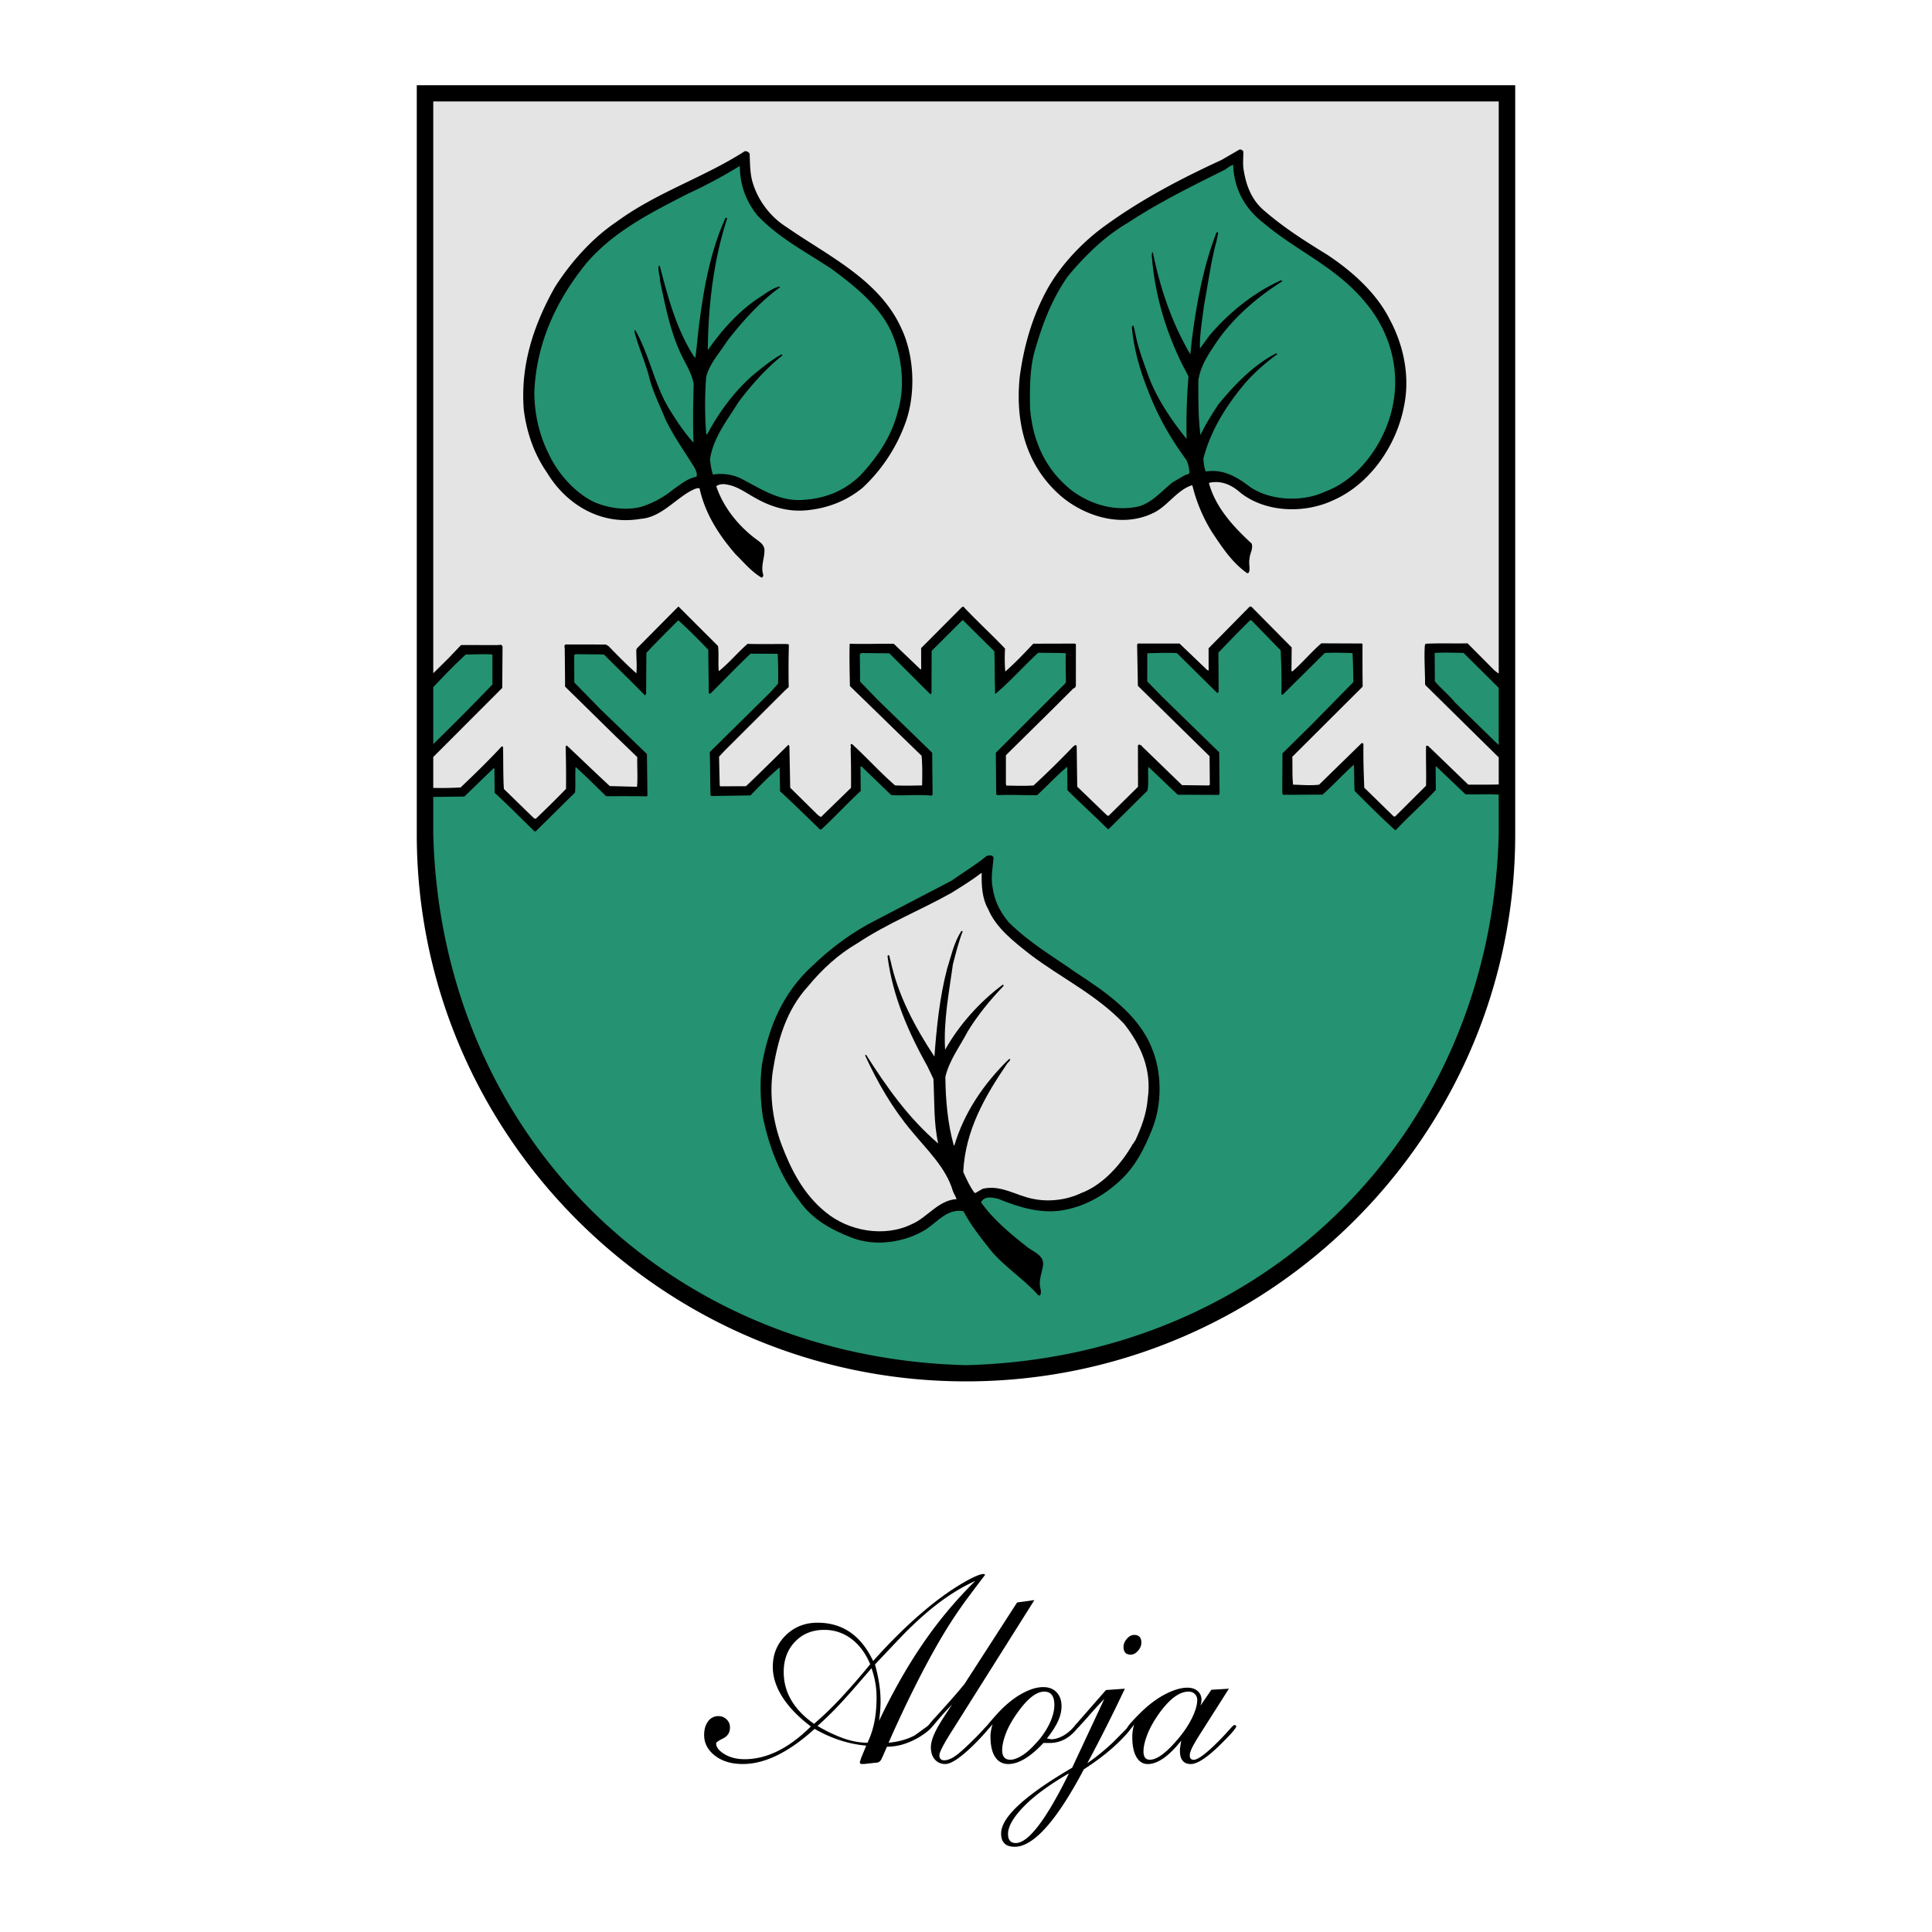 <svg xmlns="http://www.w3.org/2000/svg" width="2500" height="2500" viewBox="0 0 192.756 192.756"><path fill="#fff" d="M0 192.756h192.756V0H0v192.756z"/><path d="M81.271 172.49c-2.566 2.336-4.957 3.506-7.168 3.506-1.133 0-2.058-.279-2.775-.838-.717-.557-1.075-1.242-1.075-2.057 0-.566.132-1.023.398-1.367a1.245 1.245 0 0 1 1.036-.518c.301 0 .566.105.796.318.23.213.346.486.346.822 0 .496-.23.859-.69 1.09-.46.229-.69.389-.69.479 0 .389.278.752.836 1.088.557.336 1.226.504 2.004.504 2.213 0 4.417-1.088 6.611-3.266-1.239-.938-2.181-1.912-2.827-2.92-.646-1.01-.97-2.018-.97-3.027 0-1.256.43-2.305 1.289-3.146.858-.84 1.915-1.26 3.172-1.26 2.495 0 4.345 1.273 5.549 3.822 1.787-2 3.531-3.709 5.23-5.125 1.327-1.115 2.611-2.025 3.85-2.734.955-.549 1.601-.822 1.938-.822.035 0 .065.01.093.027a.473.473 0 0 1 .066.051c-.531.691-1.054 1.383-1.566 2.072a43.763 43.763 0 0 0-2.204 3.213c-.903 1.451-1.858 3.164-2.868 5.137a123.698 123.698 0 0 0-2.999 6.332c.991-.088 1.867-.336 2.628-.742l1.752-1.275.053.133c0 .314-.451.752-1.354 1.314a7.578 7.578 0 0 1-1.565.709 5.564 5.564 0 0 1-1.673.26l-.398.902c-.106.23-.168.363-.186.398-.124.195-.283.291-.478.291l-1.247.135h-.187c-.141 0-.212-.062-.212-.188l.133-.424.504-1.221c-1.771-.159-3.489-.716-5.152-1.673zm.291-.293a15.21 15.21 0 0 0 2.588 1.236c.824.291 1.624.438 2.403.438a8.82 8.82 0 0 0 .691-2.109c.141-.736.211-1.545.211-2.43 0-.479-.04-.951-.119-1.422a9.485 9.485 0 0 0-.385-1.473c-1.434 1.664-2.301 2.654-2.602 2.973a33.56 33.56 0 0 1-2.787 2.787zm-.344-.211a32.835 32.835 0 0 0 2.894-2.814 66.724 66.724 0 0 0 2.708-3.133c-.461-1.098-1.089-1.941-1.885-2.535a4.415 4.415 0 0 0-2.708-.891c-1.186 0-2.155.395-2.908 1.184-.752.787-1.128 1.791-1.128 3.012 0 1.08.283 2.072.851 2.975.512.814 1.238 1.548 2.176 2.202zm6.478-.293c1.363-2.85 2.779-5.352 4.248-7.512a42.295 42.295 0 0 1 5.363-6.453c-1.221.549-2.452 1.293-3.691 2.23-1.026.779-2.115 1.744-3.265 2.895-.283.283-1.301 1.354-3.053 3.213.371 1.326.557 2.549.557 3.662a12.717 12.717 0 0 1-.159 1.965z" fill-rule="evenodd" clip-rule="evenodd"/><path d="M94.997 170.049a28.932 28.932 0 0 0-1.673 1.857c-.372.443-.61.664-.717.664l-.132-.105c0-.123.203-.416.61-.877l.846-.93c.672-.746 1.23-1.377 1.668-1.889.354-.426.566-.682.637-.77l5.239-8.119 1.727-.24-8.178 12.984c-.867 1.361-1.3 2.193-1.3 2.494 0 .336.159.506.477.506.39 0 .841-.205 1.355-.611.407-.32 1.018-.885 1.831-1.699.248-.248.521-.541.824-.877.212-.229.344-.344.398-.344.034 0 .065.016.093.053a.56.56 0 0 0 .065.078c0 .125-.406.611-1.221 1.461-1.505 1.539-2.584 2.311-3.239 2.311-.425 0-.77-.15-1.036-.451-.265-.303-.397-.709-.397-1.223 0-.584.292-1.363.875-2.336.195-.336.611-.982 1.248-1.937z" fill-rule="evenodd" clip-rule="evenodd"/><path d="M104.448 173.447l.425.078c.337 0 .7-.096 1.089-.291s.761-.488 1.115-.877l.345-.396.213-.08c.07.07.106.123.106.158l-.027.133-.292.346c-.761.92-1.664 1.379-2.708 1.379h-.611c-1.309 1.4-2.477 2.1-3.504 2.1-.565 0-1.005-.236-1.313-.705-.311-.469-.466-1.154-.466-2.057 0-.336.071-.744.212-1.221-.265.354-.46.531-.583.531-.035 0-.079-.037-.133-.107 0-.088.362-.539 1.088-1.355.814-.9 1.634-1.588 2.456-2.057.823-.469 1.562-.703 2.218-.703.565 0 1.013.172 1.34.518.328.346.492.811.492 1.395 0 .479-.12.979-.359 1.5s-.607 1.092-1.103 1.711zm-4.461 1.168c0 .637.275.955.823.955.301 0 .669-.129 1.103-.385s.897-.66 1.394-1.209a7.743 7.743 0 0 0 1.394-1.99c.328-.689.492-1.318.492-1.885 0-.885-.337-1.328-1.01-1.328-.797 0-1.699.717-2.708 2.152-.513.725-.889 1.406-1.128 2.043s-.36 1.186-.36 1.647z" fill-rule="evenodd" clip-rule="evenodd"/><path d="M112.095 164.314c0-.283.11-.555.332-.811.221-.256.464-.387.729-.387.479 0 .718.258.718.771 0 .283-.111.553-.332.809-.223.258-.465.387-.73.387-.478.001-.717-.257-.717-.769zm-5.444 12.612c-1.981 1.148-3.49 2.26-4.526 3.33-1.035 1.07-1.554 1.979-1.554 2.721 0 .602.258.904.771.904 1.257 0 3.026-2.319 5.309-6.955zm3.532-7.436a49.266 49.266 0 0 0-1.672 1.832c-.727.832-1.142 1.248-1.248 1.248l-.133-.105c0-.123.204-.416.611-.877l2.601-2.973 1.885-.133a161.107 161.107 0 0 1-3.743 7.434 21.943 21.943 0 0 0 2.576-2.098c.566-.566 1.132-1.141 1.698-1.725l.16.104c0 .215-.381.701-1.143 1.461-.973.975-2.186 1.93-3.637 2.867-2.726 5.152-5.026 7.727-6.903 7.727-.901 0-1.354-.441-1.354-1.326 0-1.611 2.363-3.797 7.089-6.559l3.213-6.877z" fill-rule="evenodd" clip-rule="evenodd"/><path d="M119.768 170.182l1.088-1.594 1.752-.105-2.92 4.592c-.212.336-.397.646-.558.93-.283.494-.426.877-.426 1.143 0 .283.134.424.399.424.46 0 1.416-.752 2.867-2.256.089-.09.363-.391.823-.902.194-.215.328-.318.398-.318l.159.104c0 .18-.407.674-1.222 1.488-1.504 1.539-2.61 2.311-3.318 2.311-.726 0-1.089-.443-1.089-1.328 0-.195.044-.531.133-1.01-1.239 1.559-2.354 2.338-3.346 2.338-.477 0-.854-.236-1.127-.705-.275-.469-.412-1.137-.412-2.004 0-.406.062-.822.186-1.248-.229.354-.415.531-.558.531a.135.135 0 0 1-.093-.039 2.032 2.032 0 0 0-.066-.066c0-.16.421-.66 1.261-1.5.842-.842 1.687-1.482 2.535-1.926.851-.441 1.594-.662 2.231-.662.424 0 .765.109 1.021.332.257.221.386.516.386.889.002.172-.034.368-.104.581zm-5.682 4.56c0 .555.212.828.637.828.637 0 1.46-.562 2.469-1.686.727-.801 1.284-1.588 1.673-2.355.39-.764.584-1.41.584-1.928a.811.811 0 0 0-.238-.588c-.16-.16-.372-.24-.637-.24-.903 0-1.877.721-2.922 2.168-.53.748-.924 1.451-1.181 2.115-.257.661-.385 1.221-.385 1.686zM151.173 83.25c0 30.057-24.615 54.57-54.795 54.57-30.181 0-54.796-24.514-54.796-54.578V8.504h109.591V83.25z" fill-rule="evenodd" clip-rule="evenodd"/><path d="M70.664 64.832l.053 4.33c.041.04.136.053.19.011 1.292-1.287 2.622-2.67 3.981-3.959l2.701.016a36.57 36.57 0 0 1 .041 2.985l-.793.877-6.025 5.944c.054 1.412.027 2.892.081 4.316l.095.067 3.882-.063c.968-.987 1.869-1.918 2.919-2.796l.035 2.375c1.328 1.236 2.67 2.54 3.999 3.831l.136-.029c1.345-1.247 2.609-2.616 3.914-3.822l-.023-2.443.122.012 2.959 2.85c1.357.056 2.659-.079 4.017.044l.095-.095-.039-4.18-5.464-5.311-1.727-1.789-.026-2.768.203-.084 2.741.029 4.11 4.102.094-.137.016-4.207 3.065-3.055h.068l3.123 3.093c.054 1.356.026 2.863.08 4.261h.014c1.522-1.29 2.744-2.686 4.278-4.112.923.005 1.792.024 2.701.03l.055.094c-.032.923.004 1.846.013 2.809l-.094.151-5.594 5.589-1.306 1.301.039 4.139.109.094c1.328-.066 2.646.016 3.963.005.969-.878 2.004-2.014 3.014-2.838l.021 2.334c1.315 1.318 2.753 2.608 4.013 3.872h.109l3.846-3.809c.183-.734.026-1.642.101-2.389.944.859 1.972 1.895 2.943 2.782 1.425 0 2.729.015 4.112.016l.053-.231-.037-4.017-5.671-5.526-1.507-1.547.002-2.809c.881-.022 1.994-.073 2.958-.015l4.013 3.967c.109.012.149-.083.148-.178l-.022-3.841c1.062-1.096 2.058-2.15 3.173-3.232l.122.012 2.919 3c.054 1.384.122 2.889.067 4.329.002.135.137.08.19.039l4.143-4.11c.949-.05 1.9-.018 2.769.015.049.949.072 1.94.08 2.89l-4.248 4.328-2.824 2.782c-.002 1.316-.016 2.728-.018 4.002.07.231.354.092.531.132l3.488-.02c1.021-.905 2.044-2.014 3.12-2.987.063.922.017 1.764.078 2.619 1.329 1.331 2.658 2.662 4.055 3.925l.094-.055c1.276-1.369 2.691-2.59 3.954-3.972l-.022-2.321.082-.001 2.89 2.756c.985.055 2.287-.04 3.324.039v3.951c-.757 29.596-22.98 52.209-53.15 52.973-30.175-.764-52.395-23.383-53.152-52.982v-3.712l3.102-.039 2.933-2.835.068.053.023 2.403c1.368 1.263 2.656 2.567 3.985 3.857l.122-.015 3.913-3.863c.074-.855-.016-1.724.058-2.552 1.04.94 2.054 1.948 3.04 2.916 1.358.002 2.715-.011 4.072.017l.053-.095-.051-4.126-4.629-4.463-2.617-2.677-.011-2.714.107-.109 2.852.028c1.328 1.317 2.78 2.729 4.108 4.087l.107-.164.03-4.085c1.021-1.095 2.111-2.177 3.186-3.246a56.263 56.263 0 0 1 2.987 2.946z" fill-rule="evenodd" clip-rule="evenodd" fill="#259271"/><path d="M149.528 67.207l-.193-.143-.246-.188-2.671-2.69c-1.493.028-2.757-.029-4.181.039l-.08.15c-.084 1.236.024 2.578.022 3.868l.042.121 7.307 7.201v2.7c-.923.032-2.219.014-3.034.022l-3.999-3.858c-.068-.013-.149-.053-.217.002-.029 1.357.037 2.646-.004 3.963l-3.081 3.068-.136.002-2.944-2.878c-.055-1.465-.107-2.849-.08-4.355-.042-.054-.11-.135-.191-.08l-4.237 4.138c-.867.103-1.736.016-2.593-.003-.103-.922-.043-1.818-.079-2.782l6.899-6.877.121-.123a213.976 213.976 0 0 1-.013-4.221l-.055-.081-4.059-.017c-1.051.92-1.868 1.918-2.892 2.809l-.083-.066.02-2.335-4.028-4.074-.162.001-3.967 4.027-.134.137.007 2.226-.164-.081-2.739-2.622-4.18-.002-.053.138.078 4.084 7.149 7.019.027 2.85-.108.069-2.661-.03-4.012-3.885c-.029-.122-.177-.094-.233-.161-.107-.013-.162.069-.16.164l.01 4.044-2.945 2.904-.15-.053-2.971-2.863-.052-4.071c-.123-.175-.284.03-.379.099a87.383 87.383 0 0 1-3.927 3.851c-.909.062-1.806.03-2.716.011l-.042-.19.001-2.836 4.734-4.672 2.004-2c.136-.001.202-.139.242-.233l.002-4.181-.109-.053-4.14.011c-.913.972-1.827 1.931-2.797 2.782a16.133 16.133 0 0 1-.021-2.294c-1.315-1.386-2.835-2.77-4.165-4.196l-.148.069-4.062 4.082.006 2.117-.095-.025-2.642-2.527c-1.548-.013-2.891.041-4.398 0-.042 1.331-.001 2.823.026 4.221l4.93 4.799 2.219 2.151c.09.977.072 1.954.054 2.959-.909.022-1.777.043-2.701-.002-1.505-1.303-2.821-2.784-4.3-4.127-.258.002-.037.285-.131.435.04 1.343.052 2.646.037 3.936l-2.999 2.918-.301-.2-2.767-2.73-.079-4.125c-.013-.054-.055-.135-.11-.148-1.344 1.328-2.797 2.767-4.223 4.124l-2.565.01-.055-.081-.066-2.879.551-.588 5.971-5.96.43-.397a88.115 88.115 0 0 1 .015-4.208l-.095-.08c-1.33-.016-2.674.024-4.031-.018-1.01.891-1.83 1.89-2.866 2.728-.089-.786.025-1.723-.077-2.511l-3.932-3.927-.041.001-4.115 4.15-.066.15c-.007.801.082 1.533.008 2.348-.958-.846-1.849-1.761-2.78-2.716l-.273-.16-3.99-.004c-.23.07-.079.353-.104.53l.034 3.678 5.04 4.948 2.164 2.084c-.033.909.059 2.021-.027 2.959l-2.715-.07c-1.451-1.344-2.875-2.715-4.299-4.059l-.108.109c.04 1.411.053 2.809.039 4.221-.995 1.04-1.99 2-3.026 3l-.177-.066-2.999-2.918c-.081-1.369-.053-2.822-.079-4.179-.042-.04-.096-.094-.15-.053-1.277 1.383-2.73 2.794-4.088 4.082-.782.048-1.977.073-2.728.043v-3.081l6.884-6.894.029-4.14-.069-.094-.054-.067-.448.03-3.474-.008-.109.015-1.25 1.314-1.509 1.489v-57.05h106.303v57.086h-.001z" fill-rule="evenodd" clip-rule="evenodd" fill="#e4e4e5"/><path d="M49.13 65.357v2.932a244.39 244.39 0 0 1-5.904 5.95v-5.675c.978-1.057 2.191-2.297 3.242-3.263.883-.008 1.737-.057 2.593-.011l.069.067zM149.528 74.332l-.224-.21-4.136-4.034c-.59-.741-1.37-1.358-2.014-2.112l-.014-2.837c.949-.049 1.886-.018 2.877.001l3.51 3.482v5.71h.001z" fill-rule="evenodd" clip-rule="evenodd" fill="#259271"/><path d="M99.127 85.579c-.073.964-.295 1.944-.096 2.959.175 1.301.742 2.449 1.593 3.459 2.097 2.085 4.483 3.461 6.793 5.082 2.854 1.859 6.199 4.162 7.479 7.449 1.04 2.406 1.056 5.623.074 8.074-.756 1.908-1.675 3.816-3.344 5.297-1.643 1.494-3.507 2.49-5.606 2.85-2.277.373-4.469-.34-6.443-1.15-.599-.129-1.307-.312-1.707.342 1.225 1.754 2.987 3.189 4.67 4.518.574.43 1.58.785 1.536 1.682-.089.83-.502 1.58-.264 2.447.056.217.073.514-.075.666l-.136-.014c-1.454-1.656-3.378-2.818-4.792-4.543-.989-1.254-1.978-2.492-2.682-3.855-1.578-.285-2.543 1-3.703 1.785-2.105 1.334-5.114 1.797-7.511.828-1.934-.742-3.899-1.811-5.178-3.672-1.909-2.465-2.979-5.305-3.619-8.299-.26-1.707-.318-3.58-.09-5.293.658-3.684 2.038-7.09 5.013-9.817 1.95-1.878 4.08-3.431 6.363-4.579l7.497-3.91c1.186-.826 2.415-1.57 3.545-2.49.232-.056.612-.141.683.184z" fill-rule="evenodd" clip-rule="evenodd"/><path d="M97.945 87.124c-.028 1.208.037 2.524.631 3.55.792 1.92 2.637 3.328 4.264 4.602 3.075 2.32 6.538 3.957 9.306 6.863 1.662 2.115 2.784 4.562 2.363 7.482-.122 1.535-.652 2.898-1.264 4.221-.162.043-.053.244-.201.246-1.135 2.02-3.002 4.141-5.18 4.947-1.42.68-3.209.912-4.8.574-1.672-.311-3.175-1.424-5.004-1.012l-.769.439-.069-.039c-.48-.635-.786-1.35-1.118-2.066.193-4.143 2.156-7.553 4.418-10.871.121-.111.27-.246.269-.396h-.122c-2.57 2.494-4.511 5.416-5.458 8.643l-.069-.094c-.589-2.127-.801-4.457-.823-6.766.379-1.658 1.465-3.066 2.238-4.553.99-1.611 2.211-3.115 3.582-4.539-.027-.041-.041-.096-.082-.123-2.318 1.719-4.387 4.045-5.763 6.502-.176-2.877.395-5.732.776-8.518.288-1.103.563-2.231.975-3.28-.028-.055-.109-.054-.15-.026-.722 1.147-1.008 2.493-1.417 3.8-.72 2.775-1.033 5.723-1.249 8.711-1.955-2.969-3.654-6.127-4.392-9.636-.11-.162-.004-.462-.235-.5l-.054.123c.513 4.025 2.093 7.596 4.011 11.037l.568 1.203c.115 2.158.013 4.398.48 6.443-2.996-2.566-5.155-5.652-7.193-8.852-.055-.025-.095.041-.095.082 1.233 2.662 2.683 5.215 4.658 7.559 1.523 1.846 3.427 3.66 4.086 5.934.097.283.276.527.375.824-1.818.098-2.916 1.832-4.47 2.498-2.742 1.342-6.29.697-8.561-1.17-2.27-1.811-3.514-4.336-4.461-6.84-.794-2.178-1.196-4.697-.853-7.211.487-3.1 1.328-6.107 3.531-8.516 1.382-1.695 3.079-3.232 4.901-4.28 2.994-1.997 6.281-3.289 9.386-5.027.985-.62 1.997-1.228 2.955-1.969h.079v.001z" fill-rule="evenodd" clip-rule="evenodd" fill="#e4e4e5"/><path d="M74.794 15.337c.036 1.045.033 2.158.367 3.078.531 1.65 1.726 3.241 3.297 4.231 4.043 2.826 9.249 5.221 11.453 10.073 1.355 2.824 1.486 6.771.333 9.714a16.562 16.562 0 0 1-4.177 6.228c-1.63 1.332-3.51 2.055-5.598 2.251-1.926.18-3.6-.375-5.115-1.229-.927-.507-1.788-1.178-2.862-1.344-.354-.078-.761-.034-1.03.171.711 2.124 2.25 4.051 4.176 5.431.314.228.588.483.632.877.036.868-.405 1.659-.112 2.552-.026.109-.038.218-.174.26-.996-.575-1.778-1.531-2.614-2.352-1.701-1.966-3.037-4.084-3.576-6.563-.34-.051-.636.155-.934.293-1.647.938-2.975 2.62-4.969 2.761-3.848.66-7.341-1.33-9.34-4.651-1.265-1.834-1.977-3.903-2.282-6.14-.395-4.557 1.019-8.642 3.089-12.325 1.551-2.444 3.714-4.893 6.169-6.531 4.004-2.942 8.646-4.383 12.787-7.04a.509.509 0 0 1 .48.255zM124.045 15.126c.018.57-.071 1.208.03 1.791.244 1.572.787 3.019 2.033 4.08 1.996 1.732 4.141 3.083 6.311 4.42 2.458 1.62 4.908 3.81 6.221 6.431 1.354 2.498 2.061 5.6 1.451 8.618-.711 3.861-3.335 7.821-7.106 9.458-2.878 1.343-6.761 1.216-9.264-.797-.848-.752-1.884-1.217-3.062-.962l-.04.041c.646 2.37 2.359 4.28 4.262 6.027.169.569-.207 1.007-.216 1.536-.105.449.104 1.003-.082 1.371l-.137.056c-1.529-1.058-2.548-2.649-3.525-4.106a15.943 15.943 0 0 1-1.942-4.598l-.055-.08c-1.529.489-2.479 2.153-3.911 2.791-3.012 1.453-6.66.375-9.094-1.652-3.53-3.021-4.643-7.313-4.183-11.933.406-3.058 1.234-5.942 2.662-8.602 1.374-2.538 3.646-4.934 6.019-6.612 3.628-2.612 7.49-4.616 11.449-6.444l1.81-1.048c.164-.002.312.065.369.214z" fill-rule="evenodd" clip-rule="evenodd"/><path d="M73.813 16.554c.003 1.887.616 3.509 1.729 4.911 2.192 2.327 4.947 3.7 7.474 5.4 2.419 1.783 5.031 3.903 6.102 6.703.889 2.231 1.187 5.106.462 7.46-.587 2.422-1.98 4.525-3.768 6.428-1.574 1.521-3.453 2.271-5.61 2.413-2.468.213-4.354-1.154-6.358-2.167a4.78 4.78 0 0 0-2.718-.354c-.153-.473-.24-1.015-.286-1.544.32-2.134 1.702-3.857 2.839-5.687 1.287-1.709 2.738-3.351 4.381-4.655 0-.055-.055-.108-.109-.095-1.067.594-2.023 1.404-2.993 2.2-1.83 1.659-3.318 3.709-4.398 5.768-.107.028-.109-.108-.11-.189-.14-1.817-.13-3.704.002-5.537.341-1.347 1.376-2.429 2.111-3.603 1.489-1.914 3.261-3.912 5.243-5.328.027-.055-.055-.095-.082-.094-.717.21-1.324.691-1.944 1.09-2.024 1.308-3.77 3.265-5.123 5.205h-.041c.054-4.534.595-8.99 1.929-13.074-.014-.068-.11-.121-.163-.053-1.57 3.448-2.214 7.268-2.694 11.127-.099.951-.186 1.888-.312 2.839l-.164-.188c-1.749-2.739-2.565-5.867-3.381-8.981-.028-.04-.096-.039-.123.002-.064.502.158.989.149 1.504.497 2.33.953 4.688 1.896 6.851.458 1.122 1.227 2.146 1.456 3.379-.05 1.955-.099 3.938-.013 5.877-.933-1.009-1.717-2.209-2.434-3.37-1.488-2.457-1.95-5.357-3.384-7.855-.082.001-.053.096-.08.137.394 1.557 1.086 3.03 1.481 4.587.366 1.449 1.043 2.759 1.585 4.111.803 1.703 1.931 3.267 2.922 4.873.151.284.305.608.199.921-.867.157-1.542.733-2.269 1.229a9.645 9.645 0 0 1-3.227 1.767c-1.584.408-3.311.126-4.714-.472-1.909-.919-3.609-2.844-4.495-4.736-.954-1.878-1.463-3.99-1.47-6.23.2-4.86 2.156-9.126 5.202-12.874 2.793-3.242 6.522-5.068 10.088-6.906a50.498 50.498 0 0 0 5.213-2.79zM123.039 16.438c.062 2.375 1.152 4.4 3.107 5.875 3.188 2.685 6.976 4.251 9.815 7.551 2.632 2.934 3.864 6.926 2.924 10.939-.783 3.414-3.273 7.006-6.709 8.26-2.244 1.052-5.462.905-7.484-.501-1.271-.966-2.636-1.794-4.384-1.52-.18-.379-.225-.84-.243-1.301.721-2.776 2.232-5.219 4.165-7.517.94-1.081 2.058-2.041 3.19-2.88.013-.054-.041-.067-.082-.094-2.229 1.12-4.192 3.147-5.802 5.13-.643.983-1.271 1.966-1.765 3.029-.233-1.789-.21-3.622-.213-5.44.178-1.265.807-2.329 1.517-3.38 1.672-2.649 4.284-4.913 6.86-6.524-.041-.108-.177-.107-.23-.052-2.636 1.205-5.102 3.169-7.062 5.494l-.924 1.271c-.04-1.371.231-2.853.396-4.252.414-2.162.679-4.377 1.257-6.472l.168-.829c-.027-.014-.068-.054-.097-.081l-.08.068c-1.326 3.433-2.011 7.158-2.478 10.935-.024.408-.088.802-.125 1.21-1.834-3.132-3.019-6.582-3.745-10.213-.175.165-.077.476-.075.68.335 3.797 1.411 7.248 2.988 10.491l.649 1.229a60.458 60.458 0 0 0-.188 6.258c-1.564-1.953-2.982-4.044-3.831-6.343-.46-1.326-.987-2.638-1.259-4.061-.098-.311-.101-.677-.253-.947l-.121.15c.212 2.428.911 4.661 1.787 6.797.889 2.245 2.076 4.324 3.518 6.306.33.417.39.946.448 1.461-.093.191-.352.18-.526.277l-1.174.689c-1.092.879-2.071 2.055-3.413 2.407-2.37.498-4.655-.188-6.5-1.5-2.748-2.092-4.064-5.08-4.299-8.389-.033-2.089-.024-4.22.608-6.099.711-2.45 1.651-4.807 3.139-6.951 1.691-2.051 3.709-4.025 5.978-5.348 3.129-2.065 6.439-3.684 9.735-5.33.246-.166.515-.385.813-.483z" fill-rule="evenodd" clip-rule="evenodd" fill="#259271"/><path fill-rule="evenodd" clip-rule="evenodd" d="M130.68 51.628l.013.027-.013-.027z"/></svg>